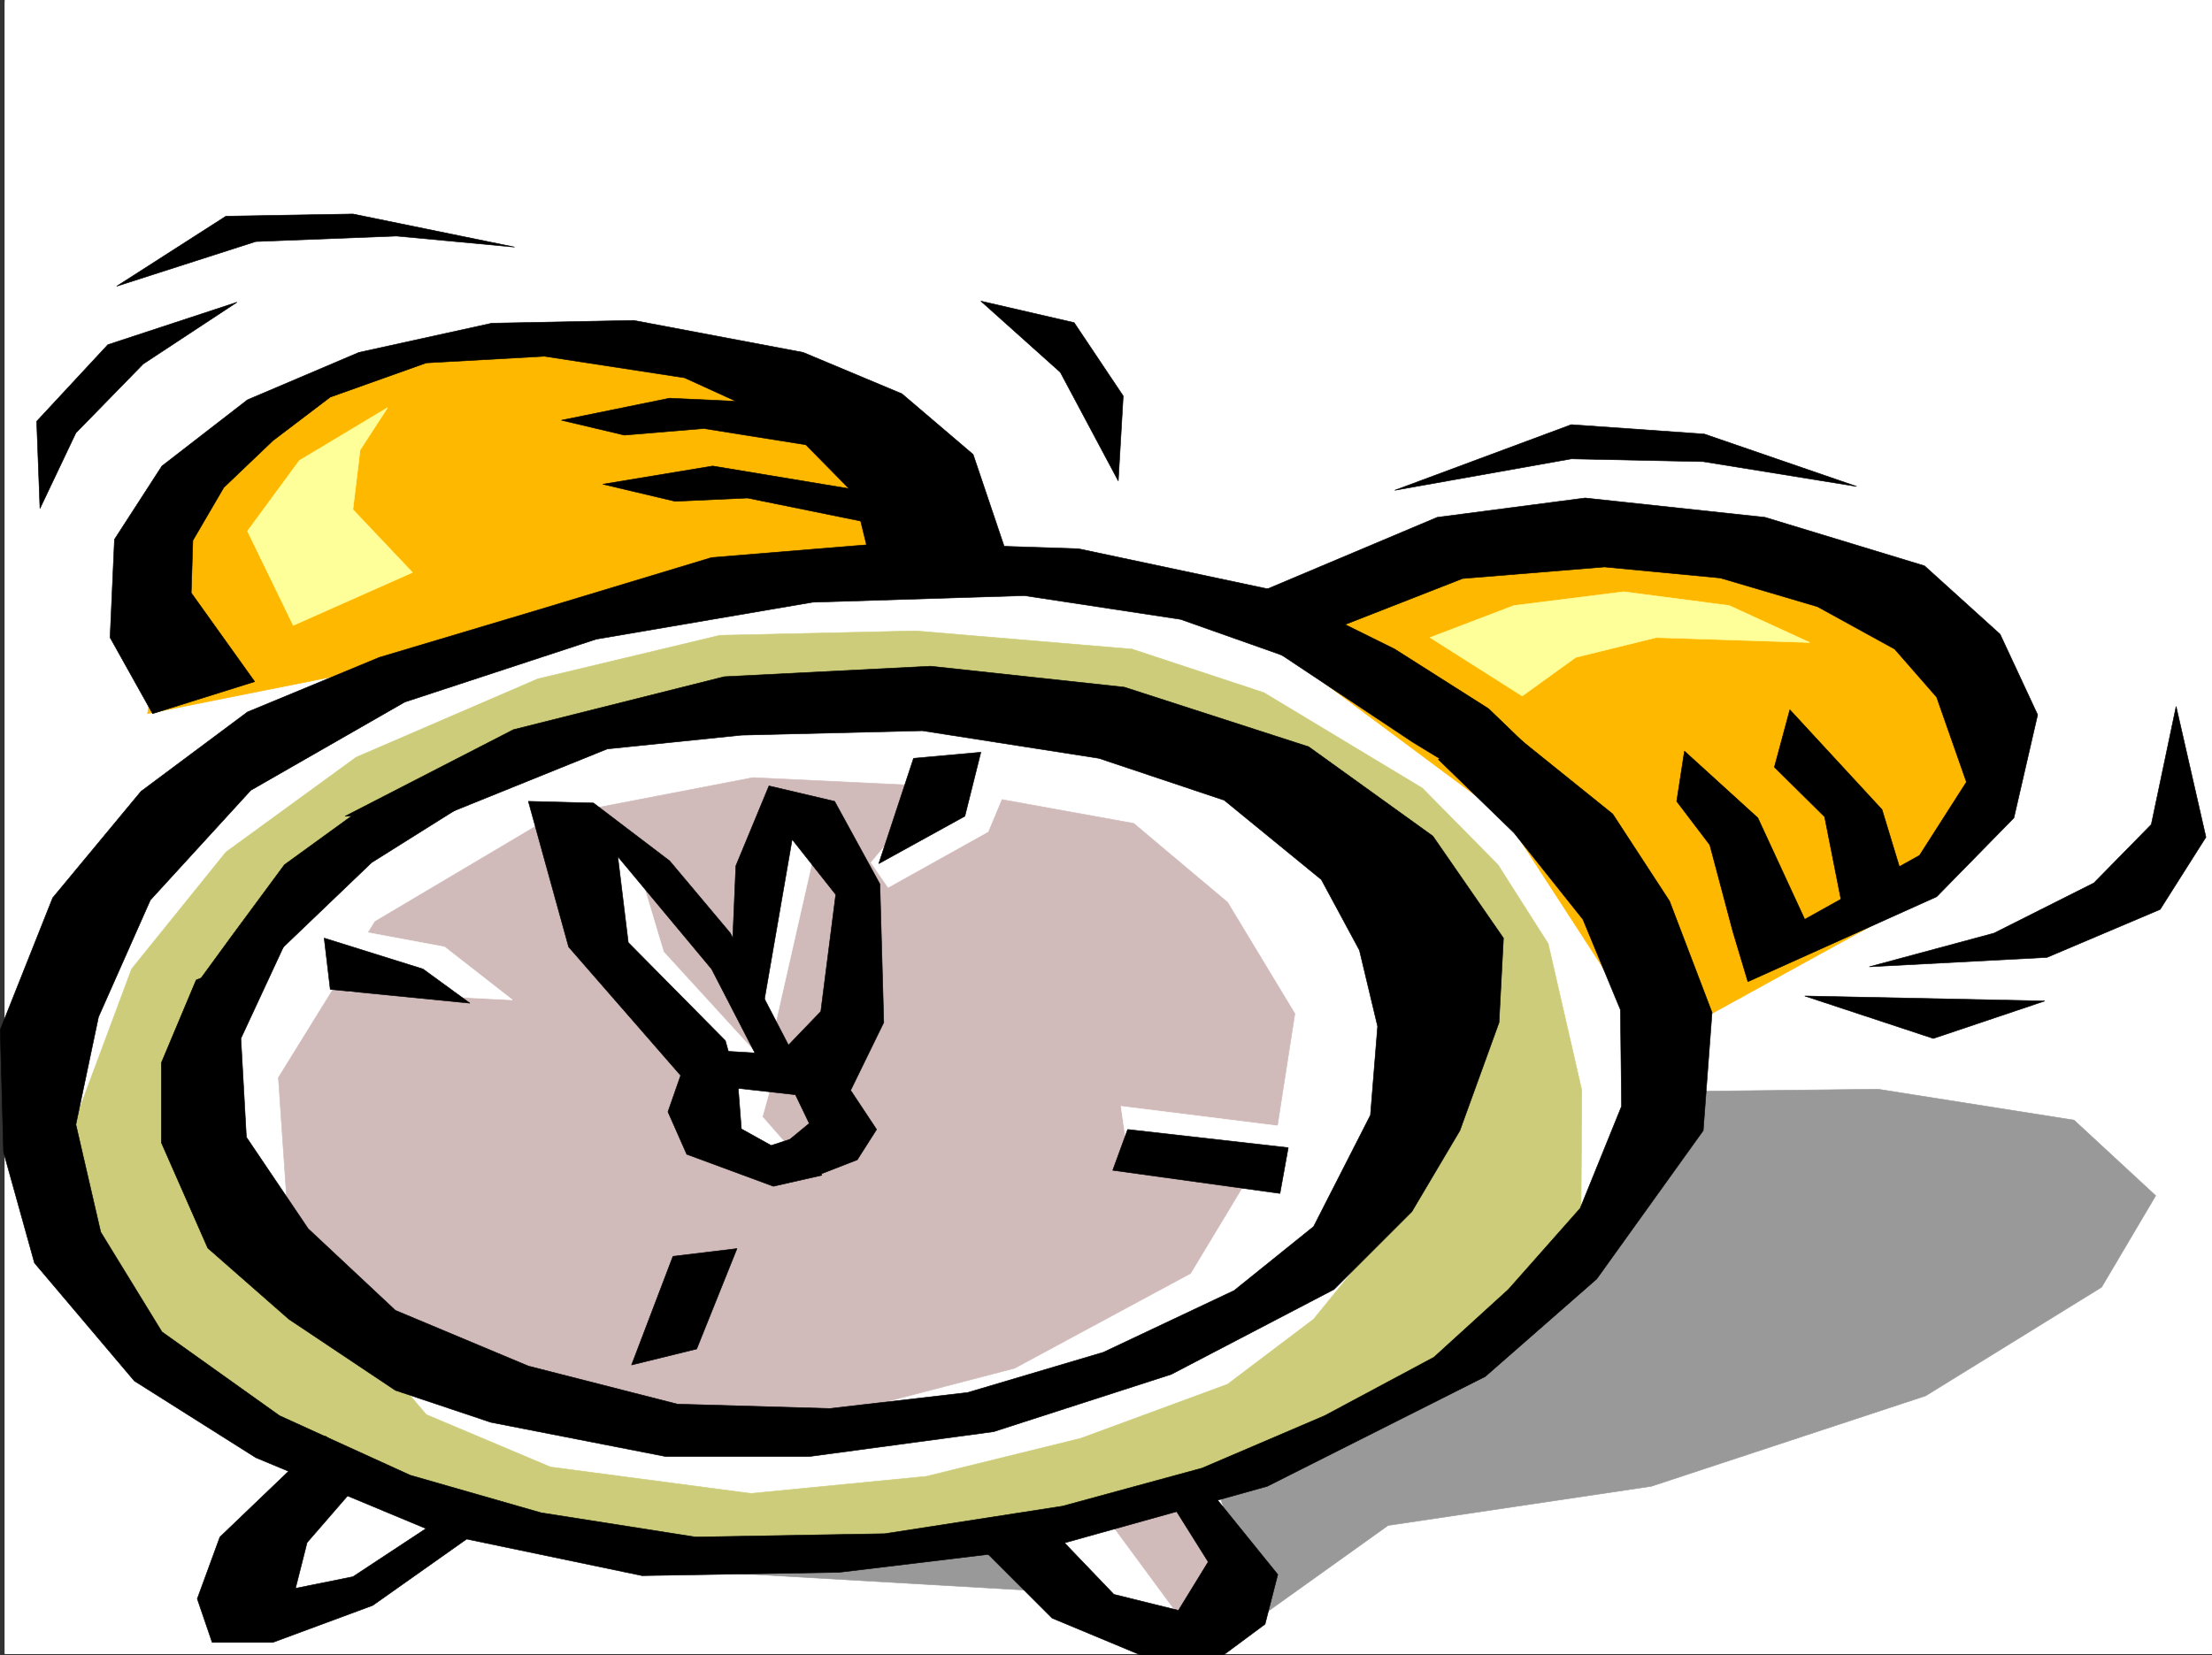 <svg xmlns="http://www.w3.org/2000/svg" width="3003.367" height="2248.25"><rect width="100%" height="100%" fill="#333333" stroke="none"/><defs><clipPath id="a"><path d="M0 0h2997v2244.137H0Zm0 0"/></clipPath><clipPath id="b"><path d="M1310 2023h419v223.09h-419zm0 0"/></clipPath><clipPath id="c"><path d="M1309 2022h421v224.09h-421zm0 0"/></clipPath></defs><path fill="#fff" d="M6.352 2246.297h2997.015V0H6.352Zm0 0"/><g clip-path="url(#a)" transform="translate(6.352 2.16)"><path fill="#fff" fill-rule="evenodd" stroke="#fff" stroke-linecap="square" stroke-linejoin="bevel" stroke-miterlimit="10" stroke-width=".743" d="M.742 2244.137h2995.531V-2.16H.743Zm0 0"/></g><path fill="#999" fill-rule="evenodd" stroke="#999" stroke-linecap="square" stroke-linejoin="bevel" stroke-miterlimit="10" stroke-width=".743" d="m922.7 2132.438 504.234 29.206 221.031 79.41 236.75-169.3 357.414-53.176 372.387-122.816 238.98-147.563 73.43-124.336-110.887-102.597-265.957-41.957-666.11 7.468zm0 0"/><path fill="#fff" fill-rule="evenodd" stroke="#fff" stroke-linecap="square" stroke-linejoin="bevel" stroke-miterlimit="10" stroke-width=".743" d="m321.77 2118.203 84.691-128.836-306.465-220.953-59.199-376.765 248.758-328.051 430.84-212.703 388.851-109.364 499.774 35.934 264.472 161.797 387.368 292.86 29.949 286.132-250.985 301.851-388.847 199.997 50.203 142.285-115.383 65.18-163.36-71.907-95.171-68.148-274.95 27.68-359.64-33.704-310.965 127.348zm0 0"/><path fill="#cccc7a" fill-rule="evenodd" stroke="#cccc7a" stroke-linecap="square" stroke-linejoin="bevel" stroke-miterlimit="10" stroke-width=".743" d="M178.664 1763.918 81.266 1577.41l97.398-261.383 128.133-158.785 176.848-128.832 246.488-106.394 247.266-59.157 265.96-5.984 293.72 24.71 179.078 59.161 215.011 129.578 102.676 104.121 68.191 107.098 45.668 199.254-1.488 225.45-196.281 177.515-65.961-256.89 44.223-313.856-258.493-265.137-352.914-92.899H957.145l-314.676 74.914-256.262 218.727-158.824 214.93 88.406 203.75zm0 0"/><path fill="#cccc7a" fill-rule="evenodd" stroke="#cccc7a" stroke-linecap="square" stroke-linejoin="bevel" stroke-miterlimit="10" stroke-width=".743" d="m362.985 1667.3 215.793 253.919 168.597 71.16 271.98 35.934 238.235-23.188 209.813-51.688 199.293-73.43 116.867-88.366 149.129-183.496 86.918 223.925-346.934 173.055-313.934 74.137-401.597 43.437-322.184-47.937-253.992-96.614-188.07-141.582-47.938-105.609zm0 0"/><path fill="#d1baba" fill-rule="evenodd" stroke="#d1baba" stroke-linecap="square" stroke-linejoin="bevel" stroke-miterlimit="10" stroke-width=".743" d="m1504.86 2064.285 113.156 153.547 80.898-80.898-95.914-96.618zM392.23 1671.8l-14.234-208.25 131.102-211.96 241.25-143.067 271.976-52.433 235.266 11.262 281.715 50.91 127.39 107.133 91.415 151.277-24.711 158.785-116.91 194.016-239.016 128.832-298.922 77.886-320.695-13.488-300.446-107.836zm0 0"/><path fill="#ffb800" fill-rule="evenodd" stroke="#ffb800" stroke-linecap="square" stroke-linejoin="bevel" stroke-miterlimit="10" stroke-width=".743" d="m1713.145 864.344 326.68-131.805 373.874 26.195 231.512 104.125 99.664 160.309-174.578 217.945-325.156 179-200.82-309.32zM200.406 969.211l423.336-84.613 644.368-94.387-95.172-205.234L980.37 491.37l-337.9-31.475-206.8 59.156-189.555 157.3Zm0 0"/><path fill-rule="evenodd" stroke="#000" stroke-linecap="square" stroke-linejoin="bevel" stroke-miterlimit="10" stroke-width=".743" d="m207.168 969.211-57.71-103.34 5.984-133.332 64.433-99.629 116.13-89.89 151.355-64.395 180.562-39.688 192.57-3.753 230.024 43.441 134.113 56.184 96.656 82.386 41.954 124.336-177.551 35.934-26.238-107.094-93.645-95.133-136.379-62.168-190.3-29.207-160.348 8.992-130.36 46.45-77.93 59.16-66.664 63.656-41.992 71.902-2.23 71.165 86.176 120.582zm0 0"/><path fill-rule="evenodd" stroke="#000" stroke-linecap="square" stroke-linejoin="bevel" stroke-miterlimit="10" stroke-width=".743" d="m1084.535 549.043-175.324-8.25-146.86 29.95 85.395 20.214 107.914-8.992 173.84 27.723zm90.633 118.317-207.543-34.45-149.09 24.715 98.145 23.223 98.18-4.496 176.808 35.972zM1711.66 803.7l239.762-101.11 200.777-26.238 244.258 26.238 216.535 65.883 102.676 92.902 50.95 109.36-32.22 140.058-104.906 107.094-256.261 115.343-20.215-67.406-31.477-118.316-44.965-59.2 10.52-68.148 99.625 90.633 63.695 137.828 155.852-86.922 63.695-99.586-40.469-115.347-56.93-65.18-104.906-57.672-131.882-38.941-157.34-14.977-192.567 15.719-193.308 75.66zm0 0"/><path fill-rule="evenodd" stroke="#000" stroke-linecap="square" stroke-linejoin="bevel" stroke-miterlimit="10" stroke-width=".743" d="m2430.2 963.973-20.997 77.886 68.192 67.446 29.207 147.527 82.422-46.414-33.704-110.887zM1778.324 811.91l-313.933-66.625-252.508-8.25-245.742 20.215-233 70.418-218.059 65.14-179.078 74.172-144.594 107.84-119.879 144.59-71.16 179 4.496 166.293 41.954 150.535 135.597 160.274 164.848 104.12 244.258 101.856 280.226 58.453 267.485-4.496 286.21-34.445 295.208-82.422 295.949-149.05 151.355-132.547 144.59-201.524 12.004-160.27-57.711-151.316-77.144-118.32-138.649-111.63-98.14 37.458 102.636 99.629 93.684 117.613 50.949 122.813 1.484 131.101-56.187 138.57-97.399 110.106-101.152 92.121-148.344 79.371-166.332 71.164-189.554 51.688-241.29 37.457-257.003 4.5-209.77-32.965-177.594-50.945-177.55-80.899-159.61-113.82-83.164-135.598-33.703-146.039 30.73-146.078 70.422-158.785 136.34-149.047 209.067-119.844 259.976-85.394 293.719-50.164 287.7-8.993L1603 841.161l146.117 51.648zm0 0"/><path fill-rule="evenodd" stroke="#000" stroke-linecap="square" stroke-linejoin="bevel" stroke-miterlimit="10" stroke-width=".743" d="m1740.867 805.93 152.84 75.656 127.39 80.898 83.907 80.899-86.918 25.453-99.629-60.68-212.781-141.543zM468.633 1108.523l228.54-117.574 286.21-71.902 280.23-14.234 262.985 28.464 250.242 80.899 168.598 121.328 95.875 138.57-5.985 114.602-53.175 146.781-65.22 110.105-105.648 105.649-220.992 115.344-241.285 77.886-250.242 33.707H903.969l-237.531-46.453-129.617-43.437-144.59-96.617-110.145-96.618-62.953-143.066v-108.621l47.195-112.332 119.88-47.938-59.157 127.309 7.469 134.074 83.906 124.34 118.395 110.848 180.566 75.66 202.3 51.687 206.802 5.985 187.328-21.703 184.316-54.7 177.555-83.87 107.875-86.88 77.183-151.316 9.739-120.586-24.711-103.379-51.692-95.875-131.883-107.836-170.086-56.93-239.761-37.457-245.742 5.981-182.09 18.73-211.258 85.395zm0 0"/><path fill-rule="evenodd" stroke="#000" stroke-linecap="square" stroke-linejoin="bevel" stroke-miterlimit="10" stroke-width=".743" d="m665.696 1070.324-161.094 101.152-160.348 153.543-82.422 18.692 52.473-71.906 71.902-97.36 101.153-73.39 116.168-27.72zm-224.043 880.102-143.106 137.086-30.695 83.867 20.215 59.2h82.422l135.601-50.208 166.332-117.57-54.664-12.75-138.61 91.379-77.925 15.718 15.719-62.171 87.66-101.11zm0 0"/><g clip-path="url(#b)" transform="translate(6.352 2.16)"><path fill-rule="evenodd" d="m1310.438 2083.824 111.628 111.633 131.141 54.66 91.418 3.012 66.664-49.461 17.242-67.41-91.414-113.078-54.699 13.492 51.688 82.383-40.43 65.882-87.66-21.699-83.95-87.625zm0 0"/></g><g clip-path="url(#c)" transform="translate(6.352 2.16)"><path fill="none" stroke="#000" stroke-linecap="square" stroke-linejoin="bevel" stroke-miterlimit="10" stroke-width=".743" d="m1310.438 2083.824 111.628 111.633 131.141 54.66 91.418 3.012 66.664-49.461 17.242-67.41-91.414-113.078-54.699 13.492 51.687 82.383-40.43 65.882-87.66-21.699-83.949-87.625zm0 0"/></g><path fill-rule="evenodd" stroke="#000" stroke-linecap="square" stroke-linejoin="bevel" stroke-miterlimit="10" stroke-width=".743" d="M321.77 410.473 194.422 494.34l-91.414 93.644-48.719 102.602-4.496-118.356 96.653-104.085ZM158.45 388.73l188.816-60.68 191.043-7.468 160.347 14.973-219.507-44.926-172.352 2.973zm1359.898 264.395-78.668-147.523-107.918-96.657 126.648 29.211 66.664 99.625zm375.359 12.75 239.762-42.7 179.078 3.755 208.285 33.703-206.797-71.16-180.566-12.746zm1060.942 293.602-33.703 160.308-77.93 79.371-135.598 68.192-169.34 45.668 241.246-12.747 153.625-65.14 62.168-98.14zm-504.235 393.226 325.938 6.766-151.356 50.906zm0 0"/><path fill="#ff9" fill-rule="evenodd" stroke="#ff9" stroke-linecap="square" stroke-linejoin="bevel" stroke-miterlimit="10" stroke-width=".743" d="m526.344 553.54-119.883 71.905-70.457 95.871 62.207 128.055 161.836-71.906-80.898-85.395 9.734-80.86zM2457.18 872.594l-109.402-50.164-143.106-18.73-149.129 18.73-113.86 43.441 125.122 79.371 72.687-52.433 109.364-26.938zm0 0"/><path fill="#fff" fill-rule="evenodd" stroke="#fff" stroke-linecap="square" stroke-linejoin="bevel" stroke-miterlimit="10" stroke-width=".743" d="m448.418 1303.281-9.738-47.937 164.848 30.695 92.117 71.902-220.992-11.218zm851.129-271.902 75.695 17.246-33.703 80.894-135.636 75.66-23.227-33.703zm231.547 533.324 205.277 15.719 37.457-46.45-251.726-31.437zm0 0"/><path fill-rule="evenodd" stroke="#000" stroke-linecap="square" stroke-linejoin="bevel" stroke-miterlimit="10" stroke-width=".743" d="m440.168 1274.074 8.25 69.637 189.555 18.73-63.695-46.414zm800.219-244.179-47.234 143.066 116.91-64.438 21.699-86.878zm508.73 528.789-218.023-24.711-20.254 55.441 227.055 31.438zm0 0"/><path fill="#fff" fill-rule="evenodd" stroke="#fff" stroke-linecap="square" stroke-linejoin="bevel" stroke-miterlimit="10" stroke-width=".743" d="m1077.028 1564.703-41.954-47.937 16.5-59.196-150.613-164.77-37.46-125.077-95.91-53.961 56.929 173.8 126.644 158.786-6.765 80.898 71.945 60.645zm-24.711-172.273 55.441-244.18-52.469-50.203-54.664 228.46zm0 0"/><path fill-rule="evenodd" stroke="#000" stroke-linecap="square" stroke-linejoin="bevel" stroke-miterlimit="10" stroke-width=".743" d="m1116.008 1596.14-65.96 14.977-117.614-43.441-25.492-57.672 17.242-49.422-152.098-174.543-54.7-197.73 88.403 2.27 103.422 78.628 82.422 98.14 92.902 179-57.71-12.745-60.684-117.575-127.352-152.8 14.235 116.828 131.843 133.332 17.243 61.425 4.5 58.415 40.468 22.484 34.446-11.262zm0 0"/><path fill-rule="evenodd" stroke="#000" stroke-linecap="square" stroke-linejoin="bevel" stroke-miterlimit="10" stroke-width=".743" d="m1106.274 1597.625 57.672-22.441 26.238-41.211-35.23-53.176 44.964-92.121-5.238-187.992-61.465-112.375-89.148-20.957-44.965 108.582-5.985 140.093 38.204 79.375L1075.543 1140l59.196 74.914-20.254 158.785-56.188 58.418-73.43-4.496-11.964 47.191 107.136 11.965 18.727 38.946-47.192 38.98zm-192.567 108.621L857.52 1853.81l88.406-21.739 54.7-136.304zm0 0"/></svg>
